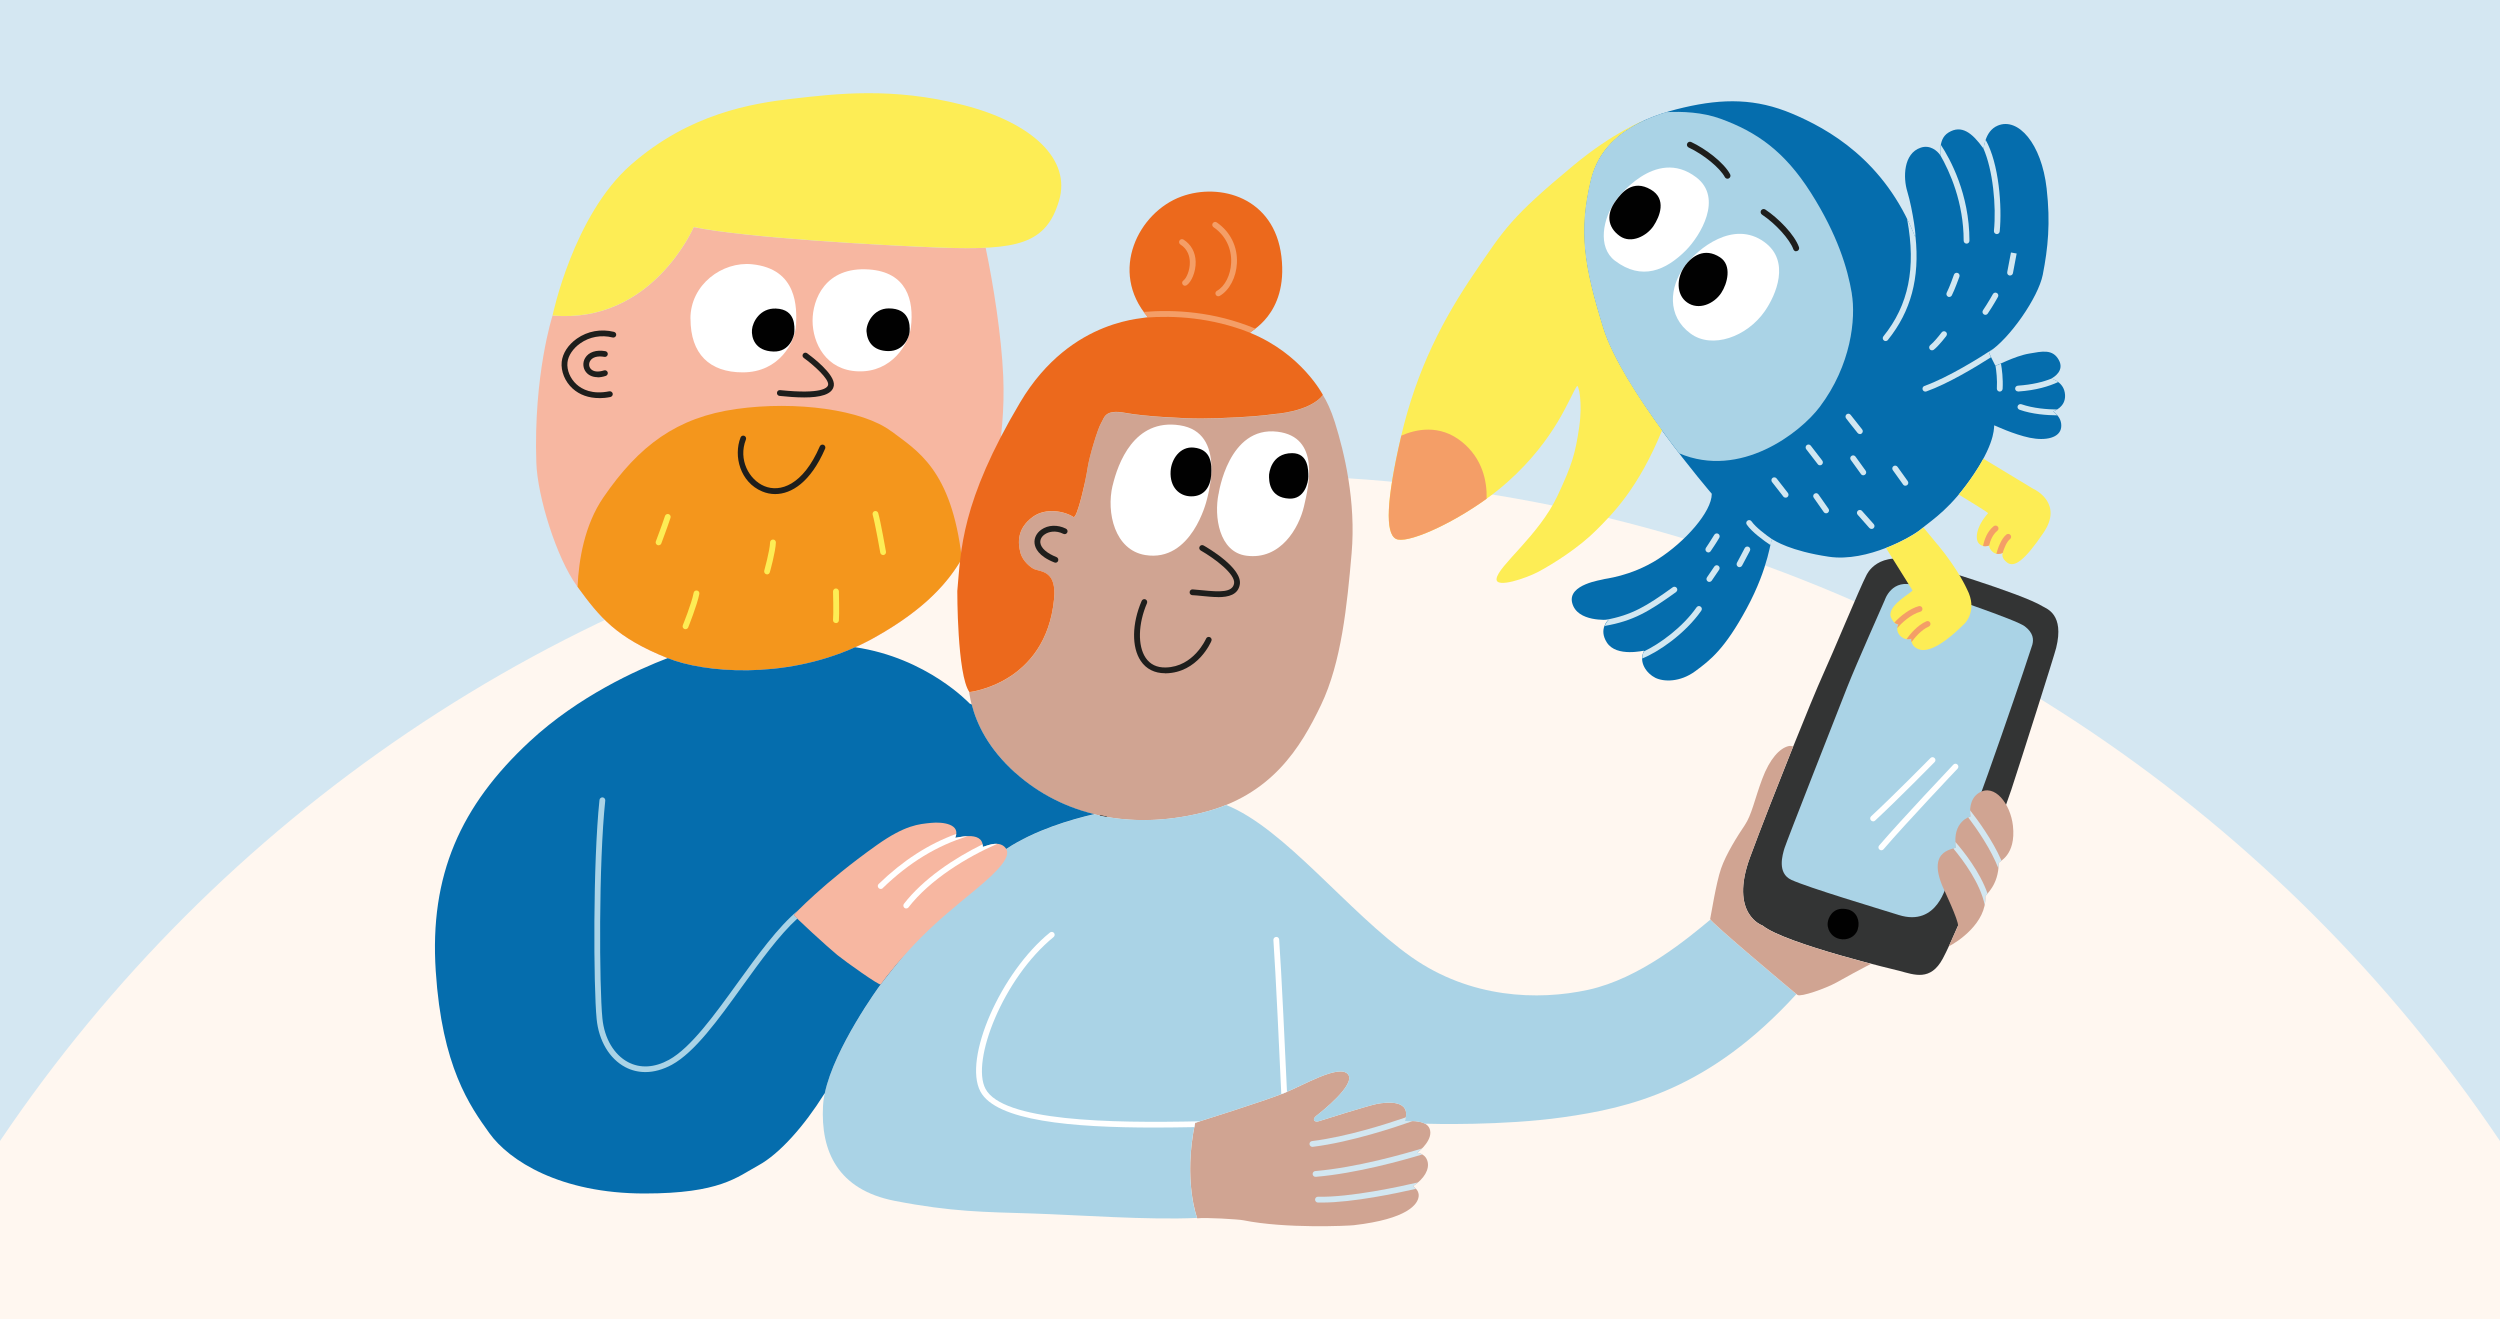 <?xml version="1.0" encoding="UTF-8"?>
<svg id="Ebene_1" data-name="Ebene 1" xmlns="http://www.w3.org/2000/svg" xmlns:xlink="http://www.w3.org/1999/xlink" viewBox="0 0 342 180.5">
  <rect x="0" y="0" width="342" height="180.5" fill="#808080" stroke="none"/>
  <defs>
    <style>
      .cls-1, .cls-2 {
        fill: none;
      }

      .cls-3 {
        fill: #f49e67;
      }

      .cls-4 {
        fill: #010101;
      }

      .cls-2 {
        stroke: #010101;
        stroke-linecap: round;
        stroke-linejoin: round;
        stroke-width: .1px;
      }

      .cls-5 {
        fill: #f7b7a1;
      }

      .cls-6 {
        fill: #fff7f0;
      }

      .cls-7 {
        fill: #d2e7f1;
      }

      .cls-8 {
        fill: #fff;
      }

      .cls-9 {
        fill: #d4e7f2;
      }

      .cls-10 {
        fill: #aad3e6;
      }

      .cls-11 {
        fill: #f4961c;
      }

      .cls-12 {
        fill: #d0a492;
      }

      .cls-13 {
        fill: #1e1e1c;
      }

      .cls-14 {
        fill: #ec691c;
      }

      .cls-15 {
        fill: #333434;
      }

      .cls-16 {
        fill: #056dad;
      }

      .cls-17 {
        fill: #fded55;
      }

      .cls-18 {
        clip-path: url(#clippath);
      }
    </style>
    <clipPath id="clippath">
      <rect class="cls-1" x="59.49" y="12.75" width="223.02" height="155"/>
    </clipPath>
  </defs>
  <g>
    <rect class="cls-9" x="-117" width="529" height="250" rx="12" ry="12"/>
    <path class="cls-6" d="M377,271c0,113.77-92.23,206-206,206S-35,384.77-35,271,57.23,65,171,65s206,92.23,206,206Z"/>
    <rect class="cls-1" x="71" y="-10" width="201" height="201"/>
  </g>
  <g class="cls-18">
    <g>
      <path class="cls-5" d="M134.83,33.9c-1.74.08-3.76.06-6.12-.02-8.13-.3-26.77-1.36-33.81-2.81,0,0-5.7,13.29-19.31,12.1,0,0-2.62,8.09-2.22,20.11.15,4.66,2.78,13.09,5.56,16.89,3.11,4.26,5.32,7.04,12.42,9.88,5.41,2.16,17.69,3.1,28.25-2.8,10.56-5.9,12.12-11.22,13.97-14.58,1.85-3.36,4.08-12.34,3.67-21.26-.25-5.5-1.34-12.45-2.4-17.5Z"/>
      <path class="cls-11" d="M121.94,59.01c-3.9-2.96-13.04-4.21-21.2-3.06-8.15,1.14-13.34,5.01-18.2,12.1-2.59,3.78-3.37,8.57-3.53,12.22,3.06,4.2,5.3,6.94,12.33,9.76,5.41,2.16,17.69,3.1,28.25-2.8,7.19-4.02,10.21-7.77,11.99-10.82-1.42-12.24-6.16-14.77-9.63-17.41h0Z"/>
      <path class="cls-12" d="M182.63,57.83c-.56-1.79-1.16-2.99-1.65-3.77-1.85,2.34-6.76,2.61-6.76,2.61-2.29.35-7.23.6-9.93.6s-7.97-.32-10.28-.76c-2.92-.56-2.92.64-3.38,1.39-.46.75-1.64,4.61-1.85,6.16-.22,1.55-1.43,7.01-1.94,6.67-1.16-.77-3.74-1.32-5.54-.02-2.26,1.63-2.03,3.66-1.71,4.9.32,1.24,1.52,2.11,1.93,2.27.94.37,3.05.23,2.67,4.12-1.15,11.58-11.58,12.69-11.58,12.69-.02-.02-.03-.06-.05-.08.43,2.87,1.74,6.99,6.32,11.12,6.57,5.91,15.78,7.84,25.43,5.49,9.65-2.35,13.62-8.97,16.41-14.79,2.79-5.82,3.56-13.63,4.18-20.74.62-7.11-1.01-13.83-2.27-17.85Z"/>
      <path class="cls-15" d="M255.32,78.71s1.51-3.69,7.22-1.74c1.02.35,13.9,4.15,16.9,5.98.54.33,2.99,1.08,1.84,5.69-.27,1.09-4.79,15.32-6.13,19.39-1.34,4.07-7.23,19.12-9.38,23.11-1.67,3.1-3.85,2.23-5.94,1.67,0,0-15.6-3.68-18.71-6.2,0,0-4.6-1.52-1.71-9.35,2.9-7.83,8.61-21.99,9.95-24.91,1.34-2.92,5.05-11.9,5.96-13.65h0Z"/>
      <path class="cls-16" d="M234.19,67.57s-12.27-14.25-14.88-22.7c-2.61-8.45-3.4-13.14-1.69-20.25,1.49-6.18,7.26-8.64,12.71-9.91s9.92-1.23,14.81.83c4.89,2.06,12.66,6.33,16.81,16.78.31.78-.26-3.58-1.03-6.12-.58-1.88-.55-5.21,1.84-6,1.28-.43,2.26.45,2.62.97.36.52-.53-2.01,1.19-3.05,1.78-1.08,3.22.05,4.74,2.17.14.2.09-2.32,1.99-3.11,2.78-1.16,5.98,2.45,6.68,8.6.54,4.73.18,8.18-.53,11.81-.62,3.12-4.56,8.77-7.35,10.55-.11.07.8,1.7.85,1.86.05.16,2.56-1.28,4.64-1.63,1.79-.31,3.21-.65,4.05.87.82,1.46-.66,2.35-.99,2.53-.11.06,1.74.37,1.85,2.26.09,1.69-1.53,2.2-1.61,2.24-.08.03,1.24.73,1.08,2.18-.16,1.45-2.12,1.89-4.32,1.43-2.19-.46-4.68-1.64-4.82-1.69-.14-.05.4,1.91-2.79,6.66-3.18,4.75-5.56,6.13-7.29,7.57-1.14.95-7.27,4.53-12.57,3.74s-7.38-2.19-7.74-2.39c-.25-.14-.34,3.64-3.51,9.49-2.98,5.51-4.94,7.03-7.02,8.56-2.08,1.53-4.32,1.47-5.47.9-1.15-.57-2.35-2.12-1.53-3.7.03-.06-3.76.94-5.09-1.12-1.19-1.86.2-3.08.2-3.11,0-.03-4.28.38-4.95-2.33-.63-2.56,4.16-3.13,4.26-3.21.1-.08,3.7-.36,7.45-2.74,3.75-2.39,7.39-6.5,7.39-8.95h0Z"/>
      <path class="cls-10" d="M253.33,40.15c-.57-3.42-1.96-8.03-5.59-13.76-3.63-5.73-7.45-8.35-12.35-10.14-2.48-.91-5.28-1.02-7.44-.91-4.66,1.43-9.06,3.99-10.33,9.27-1.71,7.1-.92,11.79,1.69,20.25,1.56,5.08,6.61,12.24,10.39,17.15,8.39,3.57,16.57-2.81,19.23-6.33,4.33-5.73,4.97-12.12,4.39-15.54h0Z"/>
      <path class="cls-8" d="M221.07,27.38s5.34-7.42,10.98-3.12c3.71,2.83.54,8.02-1.43,10-2.73,2.73-6.03,4.18-9.69,1.41-2.43-1.83-1.67-5.85.15-8.28Z"/>
      <path class="cls-8" d="M230.51,36.35c1.74-2.33,6.61-6.31,10.84-3.25,3.63,2.62,1.6,7.27.08,9.46-2.44,3.53-7.22,5.23-10.15,3.08-3.28-2.4-2.93-6.4-.77-9.28h0Z"/>
      <path class="cls-17" d="M227.37,58.89c-3.29-4.52-6.79-9.95-8.06-14.03-2.61-8.45-3.4-13.14-1.69-20.25.99-4.13,3.9-6.6,7.35-8.16,0,0-4.19,1.58-9.77,6.22-8.52,7.07-9.41,8.67-13.46,14.62-4.23,6.22-7.92,13.13-10.1,22.53-2.01,8.67-2.15,13.1-.7,13.89,1.69.92,10.01-3.06,15.27-7.75,6.71-5.98,8.51-11.7,9.52-13.14.2-.29.82,2.18.29,5.71-.53,3.53-.93,4.98-2.95,9.29-2.55,5.45-8.17,9.62-8.34,11.37-.13,1.36,4.12-.12,5.7-.96,2.13-1.14,5.59-3.34,7.95-5.71,2.26-2.26,5.74-5.72,8.98-13.63Z"/>
      <path class="cls-8" d="M94.45,43.59c0-4.66,4.35-7.85,8.42-7.44,6.27.63,6.14,6.01,6.03,8.31-.11,2.3-2.26,6.48-7.29,6.48-4.55,0-7.15-2.52-7.15-7.34h0Z"/>
      <path class="cls-8" d="M111.16,43.87c0-2.92,1.74-7.41,7.69-7.01,5.17.35,6.22,4.17,5.76,7.93-.28,2.24-2.6,6.16-7.2,6.01-4.42-.14-6.25-3.87-6.25-6.93Z"/>
      <path class="cls-17" d="M75.59,43.16s2.83-13.69,10.71-20.61c7.99-7.01,16.54-8.41,22.16-9.05,5.96-.68,13.63-1.61,23.25.85,9.62,2.45,14.8,7.52,13.18,13.05-1.75,5.98-5.66,6.85-16.18,6.47-8.13-.3-26.77-1.36-33.81-2.81,0,0-5.7,13.29-19.31,12.1h0Z"/>
      <path class="cls-8" d="M152.21,66.42c.71-3,2.92-9.19,9.18-8.24,6.54.99,3.75,9.91,3.68,10.28,0,0-2.03,8.51-8.4,7.47-4.16-.68-5.35-5.78-4.47-9.51Z"/>
      <path class="cls-8" d="M166.71,67.55s1.33-9.32,8.06-8.49c5.85.72,4.29,7.32,3.61,10.23-.68,2.91-3.19,7.36-7.88,6.73-3.75-.5-4.44-5.4-3.8-8.47Z"/>
      <path class="cls-14" d="M132.61,94.68s10.43-1.11,11.58-12.69c.39-3.9-1.73-3.75-2.67-4.12-.42-.16-1.61-1.03-1.93-2.27-.32-1.24-.55-3.26,1.71-4.9,1.8-1.3,4.37-.75,5.54.02.51.34,1.72-5.13,1.94-6.68.22-1.55,1.39-5.4,1.85-6.16.46-.75.46-1.95,3.38-1.39,2.31.44,7.58.76,10.28.76s7.65-.25,9.93-.6c0,0,4.91-.26,6.76-2.61,0,0-2.89-5.63-9.96-8.51-.29-.12,5.24-2.33,4.28-10.43-.97-8.13-8.43-10.13-13.67-8.22-5.88,2.14-9.97,10.22-4.62,16.48.24.28-10.38-.22-17.46,11.7-8.12,13.68-8.08,20.21-8.59,25.8,0,0-.03,11.44,1.65,13.81h0Z"/>
      <path class="cls-12" d="M163.5,153.6s9.51-2.99,12.15-4.06c2.64-1.06,7.49-3.97,8.73-2.61,1.25,1.36-3.68,5.23-4.28,5.69-.68.53-.27.96.32.76.5-.17,6.69-2.11,7.92-2.36,1.32-.26,4.82-.66,3.86,2.3-.05.16,2.81-.35,3.37,1.08.56,1.43-1.33,3.04-1.66,3.25-.14.09,1.01.04,1.36,1.17.35,1.12-.47,2.46-1.93,3.42-.14.09.85.43.73,1.45s-1.44,3.06-8.88,3.92c-.71.08-9.29.5-15.12-.68-.63-.13-5.28-.41-6.28-.26,0,0-1.97-5.08-.29-13.08h0Z"/>
      <path class="cls-10" d="M257.81,82.16s.95-3.21,4.33-2.01c3.38,1.2,13.64,4.61,14.85,5.53,1.21.92,1.22,1.83,1.03,2.53-.19.7-7.27,21.82-11.6,32.45-.14.34-1.33,6.19-6.67,4.51-2.96-.93-12.32-3.72-14.68-4.8-2.01-.92-1.21-3.47-.95-4.34.26-.86,7.11-18.29,8.54-21.93,1.44-3.64,4.88-11.28,5.14-11.93h0Z"/>
      <path class="cls-4" d="M250.08,125.93c.21-.75.93-1.97,2.75-1.51,1.16.3,1.67,1.55,1.31,2.72-.3,1.01-1.42,1.56-2.51,1.3-1.15-.27-1.84-1.43-1.54-2.51Z"/>
      <path class="cls-12" d="M266.59,129.46c1.19-.58,5.19-3.22,5-6.81-.01-.24,1.83-1.48,1.83-4.58,0-.23,2.4-.99,1.95-5.11-.33-2.96-2.5-5.87-4.68-4.48-1.29.83-1.25,2.49-1.11,3.2,0,0-2.56.63-2.01,4.21.06.36-4.1.06-1.8,5.44.16.37,2.16,4.57,2.09,5.31l-1.27,2.82h0Z"/>
      <path class="cls-4" d="M221.07,27.42c.75-1,2.25-2.96,4.77-1.48,2.18,1.28,1.24,3.66.34,5-.91,1.34-3.03,2.45-4.58,1.36-1.71-1.21-1.91-3.05-.53-4.87h0Z"/>
      <path class="cls-4" d="M230.51,36.35c.92-1.27,2.65-2.55,4.79-1.15,1.67,1.09,1.01,3.61.16,4.88-1,1.51-3.1,2.41-4.67,1.29-1.49-1.06-1.49-3.34-.27-5.02h0Z"/>
      <path class="cls-13" d="M106.05,67.59c-.63,0-1.23-.13-1.78-.36-3.01-1.25-3.96-4.83-2.96-7.39.08-.2.31-.3.51-.22.2.08.3.31.22.51-1.08,2.74.43,5.5,2.52,6.37,2.14.89,5.27-.08,7.59-5.44.09-.2.32-.29.52-.21.2.09.29.32.21.52-1.99,4.6-4.61,6.22-6.84,6.22h0Z"/>
      <path class="cls-17" d="M90.09,74.6s-.1,0-.14-.03c-.2-.08-.31-.31-.23-.51,0-.02.81-2.12,1.25-3.47.07-.21.29-.32.5-.26.21.07.32.29.26.5-.45,1.37-1.26,3.49-1.26,3.51-.06.16-.21.25-.37.25h0Z"/>
      <path class="cls-17" d="M93.78,86.08s-.1-.01-.15-.03c-.2-.08-.3-.31-.22-.52.01-.03,1.21-2.98,1.48-4.43.04-.22.25-.36.46-.32.22.04.36.25.32.46-.29,1.52-1.47,4.45-1.52,4.58-.06.15-.21.25-.37.25h0Z"/>
      <path class="cls-17" d="M104.94,78.57s-.07,0-.11-.01c-.21-.06-.33-.28-.28-.49,0-.03.76-2.73.8-3.88,0-.22.2-.39.41-.38.22,0,.39.19.38.41-.04,1.25-.79,3.96-.83,4.07-.05.18-.21.29-.38.29h0Z"/>
      <path class="cls-17" d="M114.35,85.23h-.04c-.22-.02-.38-.22-.35-.44.08-.74,0-3.85,0-3.88,0-.22.17-.4.39-.41.21,0,.4.17.41.39,0,.13.08,3.2,0,3.99-.02.2-.19.36-.39.36h0Z"/>
      <path class="cls-17" d="M120.81,75.93c-.19,0-.36-.14-.39-.33,0-.04-.73-4.13-1.04-5.19-.06-.21.06-.43.27-.49.21-.06.43.06.49.27.33,1.1,1.03,5.11,1.06,5.28.04.22-.11.42-.32.46-.02,0-.05,0-.07,0h0Z"/>
      <path class="cls-13" d="M81.98,54.46c-1.44,0-2.69-.44-3.64-1.3-1.05-.95-1.63-2.36-1.5-3.66.12-1.16.89-2.35,2.08-3.18,1.46-1.03,3.31-1.36,5.08-.92.21.05.34.27.29.48-.05.21-.27.34-.48.29-1.55-.39-3.16-.1-4.43.8-.99.69-1.66,1.7-1.75,2.61-.11,1.06.37,2.2,1.24,3,.76.69,2.16,1.42,4.48.95.21-.04.42.1.47.31.04.22-.1.42-.31.47-.53.11-1.04.16-1.54.16h0Z"/>
      <path class="cls-13" d="M81.75,51.6c-.91,0-1.39-.45-1.58-.69-.44-.55-.49-1.33-.12-1.94.48-.81,1.52-1.15,2.77-.93.22.04.36.25.32.46-.04.22-.25.36-.46.32-.92-.17-1.65.04-1.95.56-.2.34-.18.75.06,1.05.34.42,1.01.51,1.84.24.21-.07.43.05.5.25.07.21-.05.43-.25.5-.43.14-.8.2-1.12.2h0Z"/>
      <path class="cls-13" d="M110.01,54.37c-1.08,0-2.25-.09-3.37-.21-.22-.02-.38-.22-.35-.44.02-.22.21-.38.44-.35,5.76.59,6.51-.33,6.56-.75.1-.78-1.89-2.61-3.34-3.66-.18-.13-.22-.38-.09-.55.13-.18.38-.22.55-.09.64.47,3.85,2.88,3.66,4.4-.16,1.28-1.92,1.65-4.06,1.65Z"/>
      <path class="cls-13" d="M144.38,76.97s-.1,0-.15-.03c-2.19-.86-2.63-1.99-2.7-2.59-.09-.72.26-1.43.92-1.89.93-.66,2.22-.71,3.37-.14.2.1.28.34.18.53-.1.2-.33.28-.53.18-1.06-.53-2.04-.29-2.56.08-.43.3-.64.72-.59,1.15.09.72.89,1.43,2.21,1.95.2.08.3.31.22.52-.06.16-.21.25-.37.25h0Z"/>
      <path class="cls-13" d="M159.38,92.1c-1.43,0-2.58-.58-3.32-1.68-1.27-1.88-1.22-5.11.12-8.22.09-.2.32-.29.52-.21.2.09.29.32.21.52-1.22,2.83-1.29,5.83-.19,7.47.61.91,1.54,1.36,2.75,1.33,3.84-.08,5.5-3.91,5.52-3.94.08-.2.31-.3.52-.21.2.09.3.32.21.52-.07.18-1.87,4.34-6.23,4.43h-.11Z"/>
      <path class="cls-13" d="M166.62,81.68c-.71,0-1.46-.08-2.19-.15-.46-.05-.9-.09-1.32-.11-.22-.01-.39-.2-.37-.42.01-.22.2-.39.42-.37.43.03.87.07,1.35.12,2.37.24,4.07.31,4.31-.91.25-1.27-2.67-3.45-4.56-4.53-.19-.11-.26-.35-.15-.54.11-.19.35-.26.54-.15.55.31,5.38,3.12,4.95,5.37-.26,1.37-1.51,1.7-2.97,1.7Z"/>
      <path class="cls-3" d="M162.12,39.09c-.13,0-.25-.06-.33-.17-.13-.18-.08-.43.1-.55.39-.27.91-1.36.88-2.53-.02-.72-.25-1.73-1.29-2.39-.18-.12-.24-.36-.12-.55.12-.19.36-.24.55-.12,1.04.66,1.63,1.74,1.66,3.04.03,1.42-.61,2.77-1.22,3.19-.07.05-.15.07-.23.07h0Z"/>
      <path class="cls-3" d="M166.67,40.53c-.14,0-.27-.07-.35-.2-.11-.19-.04-.43.15-.54,1.09-.61,1.88-2.15,1.95-3.84.09-1.98-.78-3.75-2.41-4.87-.18-.12-.23-.37-.1-.55.13-.18.37-.23.55-.1,1.85,1.28,2.86,3.31,2.75,5.56-.09,1.95-1.04,3.75-2.36,4.49-.06.03-.13.05-.19.05Z"/>
      <path class="cls-8" d="M256.24,112.36c-.11,0-.21-.04-.29-.13-.15-.16-.14-.41.02-.56,3.12-2.89,8.07-7.92,8.12-7.97.15-.16.4-.16.56,0,.16.15.16.41,0,.56-.05.05-5.01,5.1-8.14,8-.08.07-.17.11-.27.11h0Z"/>
      <path class="cls-8" d="M257.37,116.32c-.09,0-.18-.03-.26-.1-.17-.14-.19-.39-.04-.56,3.04-3.55,10.08-10.98,10.15-11.06.15-.16.4-.17.56-.01.16.15.17.4.02.56-.07.07-7.1,7.49-10.13,11.03-.08.09-.19.14-.3.14Z"/>
      <path class="cls-7" d="M260.66,66.45c-.12,0-.25-.06-.32-.17l-1.4-1.96c-.13-.18-.09-.43.09-.55.18-.13.42-.09.55.09l1.4,1.96c.13.18.09.43-.09.55-.07.05-.15.07-.23.07Z"/>
      <path class="cls-7" d="M254.9,65.02c-.12,0-.25-.06-.32-.17l-1.39-1.93c-.13-.18-.09-.43.09-.55.18-.13.42-.09.55.09l1.39,1.93c.13.18.09.43-.09.55-.07.05-.15.08-.23.08h0Z"/>
      <path class="cls-7" d="M256.03,72.36c-.11,0-.22-.05-.3-.13l-1.6-1.81c-.15-.16-.13-.42.03-.56.16-.15.42-.13.56.03l1.61,1.81c.15.16.13.42-.03.56-.08.07-.17.1-.26.1Z"/>
      <path class="cls-7" d="M249.82,70.22c-.13,0-.25-.06-.33-.17l-1.37-1.96c-.13-.18-.08-.43.1-.55.18-.13.43-.08.55.1l1.37,1.96c.13.18.08.43-.1.55-.07.05-.15.07-.23.07Z"/>
      <path class="cls-7" d="M244.27,68.08c-.12,0-.24-.05-.31-.15l-1.55-1.99c-.13-.17-.1-.42.07-.56.17-.13.42-.1.56.07l1.55,1.99c.13.17.1.42-.07.56-.07.06-.16.08-.24.08Z"/>
      <path class="cls-7" d="M248.99,63.66c-.12,0-.24-.05-.32-.16l-1.58-2.05c-.13-.17-.1-.42.07-.56.17-.13.42-.1.55.07l1.58,2.05c.13.17.1.42-.07.56-.07.06-.16.08-.24.08Z"/>
      <path class="cls-7" d="M254.43,59.38c-.12,0-.23-.05-.31-.15-.57-.71-1.54-1.93-1.59-2.02-.12-.18-.07-.43.11-.55.18-.12.42-.07.54.11.08.11.99,1.26,1.56,1.97.14.17.11.42-.06.56-.07.06-.16.09-.25.09h0Z"/>
      <path class="cls-7" d="M237.97,77.59c-.06,0-.13-.01-.19-.05-.19-.1-.27-.34-.17-.54l1.07-2.02c.1-.19.34-.27.54-.17.19.1.27.34.17.54l-1.07,2.02c-.07.13-.21.21-.35.21h0Z"/>
      <path class="cls-7" d="M233.84,79.61c-.08,0-.15-.02-.22-.07-.18-.12-.23-.37-.11-.55l1.01-1.49c.12-.18.37-.23.55-.11.18.12.23.37.11.55l-1.01,1.49c-.08.11-.2.17-.33.17h0Z"/>
      <path class="cls-7" d="M233.7,75.57c-.08,0-.15-.02-.22-.07-.18-.12-.23-.37-.11-.55,0-.01.85-1.27,1.14-1.78.11-.19.35-.26.54-.15.19.11.26.35.15.54-.3.54-1.14,1.79-1.18,1.84-.08.11-.2.18-.33.18h0Z"/>
      <path class="cls-7" d="M264.31,47.93c-.12,0-.24-.05-.32-.16-.13-.17-.1-.42.07-.56.47-.36,1.29-1.38,1.56-1.74.13-.17.38-.21.56-.08.18.13.21.38.08.56-.04.06-1.06,1.39-1.71,1.89-.07.06-.16.08-.24.08Z"/>
      <path class="cls-7" d="M271.6,43.07c-.08,0-.15-.02-.22-.07-.18-.12-.23-.37-.11-.55.67-.99,1.36-2.21,1.36-2.22.11-.19.35-.26.54-.15.19.11.26.35.15.54-.03.05-.7,1.26-1.4,2.28-.08.11-.2.17-.33.17h0Z"/>
      <path class="cls-7" d="M274.98,37.69s-.05,0-.08,0c-.22-.04-.35-.25-.31-.47.18-.9.51-2.68.51-2.68l.78.14s-.33,1.79-.51,2.69c-.04.19-.2.32-.39.32Z"/>
      <path class="cls-7" d="M266.66,40.63c-.06,0-.13-.01-.18-.05-.19-.1-.27-.34-.17-.54.35-.66.99-2.44.99-2.46.07-.21.3-.31.51-.24.21.07.31.3.24.51-.03.08-.67,1.85-1.04,2.56-.07.14-.21.21-.35.21h0Z"/>
      <path class="cls-2" d="M151.36,111.74c-.29-.05-.58-.11-.87-.17"/>
      <path class="cls-10" d="M234,125.79c-3.14,2.6-9.64,8.07-16.75,9.62-6.89,1.5-16.12,1.16-24.13-4.46-8.64-6.06-17.39-17.67-25.39-20.83-1.05.43-2.18.79-3.41,1.09-5.11,1.24-10.1,1.29-14.63.18-3.18.74-8.13,2.19-11.97,4.72-6.16,4.06-17.41,18.8-17.41,18.8,0,0-7.38,10.09-7.72,16.34-.34,6.25,2.02,11.51,9.82,13.03,7.8,1.52,12.37,1.52,18.68,1.72,6.29.2,16.02.93,22.67.61-.22-.61-1.84-5.54-.27-13.01,0,0,9.51-2.99,12.15-4.06,2.64-1.06,7.49-3.97,8.73-2.61,1.25,1.36-3.68,5.23-4.28,5.69-.68.52-.28.96.32.76.5-.17,6.69-2.11,7.92-2.36,1.32-.26,4.82-.67,3.86,2.3-.04.13,1.69-.16,2.72.4.87.03,10.7.29,18.93-.88,9.03-1.28,19.96-3.75,31.91-16.85-1.3-1.06-11.01-9.22-11.76-10.19h0Z"/>
      <path class="cls-12" d="M241.12,126.62s-4.6-1.52-1.71-9.35c1.53-4.15,3.86-10.07,5.9-15.16-.23-.07-.45-.09-.65-.04-1.17.29-2.54,1.67-3.59,4.49-1.05,2.82-1.43,4.9-2.39,6.33-.96,1.42-2.55,3.93-3.24,5.93-.69,2-1.36,6.35-1.49,6.89-.08.34,11.54,10.08,11.95,10.4.42.31,3.81-.86,5.36-1.72,1.31-.73,3.26-1.81,4.69-2.54-4.83-1.26-12.73-3.51-14.83-5.22h0Z"/>
      <path class="cls-16" d="M138.89,105.72c-3.71-3.34-5.27-6.68-5.96-9.35l-.29-.13s-5.81-6.25-15.66-7.7c-9.9,4.43-20.68,3.48-25.64,1.49-4.13,1.58-12.2,5.19-18.89,11.41-9.45,8.78-13.7,18.29-12.84,31.4.85,13.1,4.65,18.43,7.34,22.18,2.7,3.76,9.68,8.25,21.22,8.25,10.34,0,12.64-2.24,15.57-3.84,2.94-1.6,6.32-5.48,8.95-9.68.04-.06.08-.13.14-.2,1.31-6.23,7.48-14.66,7.48-14.66,0,0,11.25-14.74,17.41-18.8,3.84-2.53,8.79-3.99,11.97-4.72.24.06.49.11.73.17-4.32-.93-8.26-2.89-11.53-5.83Z"/>
      <path class="cls-3" d="M199.97,60.43c-3.04-2.45-6.32-1.69-8.26-.84-.02.08-.04.16-.06.23-2.01,8.67-2.15,13.1-.7,13.89,1.41.76,7.42-1.87,12.42-5.48.07-2.36-.55-5.51-3.4-7.8h0Z"/>
      <path class="cls-10" d="M108.6,125.14s.21-.23.62-.64c-2.8,2.31-5.6,6.21-8.33,9.98-3.14,4.35-6.39,8.86-9.37,10.5-1.99,1.09-3.93,1.2-5.6.32-1.93-1.02-3.24-3.25-3.51-5.97-.43-4.35-.52-21.25.39-29.81.02-.22-.14-.41-.35-.44-.22-.02-.41.14-.44.35-.91,8.61-.82,25.6-.39,29.97.29,2.98,1.76,5.45,3.93,6.59.85.45,1.78.67,2.74.67,1.17,0,2.4-.34,3.62-1,3.14-1.72,6.3-6.1,9.63-10.73,2.48-3.44,5.04-6.99,7.55-9.28-.3-.3-.49-.49-.49-.53Z"/>
      <path class="cls-8" d="M163.5,153.6s.25-.08.67-.21c-12.54.28-26.99-.02-29.35-4.43-2.03-3.81,2.44-15.18,9.31-20.77.17-.14.2-.39.06-.56-.14-.17-.39-.2-.56-.06-6.75,5.48-11.9,17.27-9.51,21.75,2.15,4.03,12.5,4.93,23.82,4.93,1.8,0,3.62-.03,5.44-.06.04-.2.08-.39.12-.6h0Z"/>
      <path class="cls-8" d="M175.64,149.54c.13-.05.28-.11.42-.18-.21-4.52-.76-16.54-1.07-20.83-.02-.22-.2-.38-.42-.36-.22.02-.38.21-.37.42.31,4.37.89,16.81,1.08,21.09.13-.05.25-.1.36-.14h0Z"/>
      <path class="cls-7" d="M179.52,156.89h.05c5.28-.65,11.47-2.74,13.7-3.53-.61-.02-1.09.03-1.06-.04.05-.17.09-.32.12-.47-2.61.9-8.11,2.67-12.85,3.25-.22.03-.37.23-.34.44.03.2.2.35.39.35h0Z"/>
      <path class="cls-7" d="M193.71,162.63c-.22-.23-.44-.34-.37-.38.24-.16.45-.32.65-.5-2.31.54-9.35,2.08-13.68,1.96-.23,0-.4.17-.41.39,0,.22.17.4.39.41.18,0,.36,0,.55,0,4.21,0,10.28-1.28,12.87-1.88h0Z"/>
      <path class="cls-7" d="M193.91,157.65c.11-.07.37-.27.65-.55-2.44.75-8.98,2.62-14.63,3.1-.22.02-.38.21-.36.43.02.21.19.36.4.36h.03c5.56-.47,11.93-2.26,14.57-3.06-.38-.22-.74-.23-.65-.28h0Z"/>
      <path class="cls-7" d="M269.51,110.86c0,.33.03.62.07.83,0,0-.13.04-.33.13,1.17,1.54,3.12,4.34,4.14,7,.02-.24.04-.48.04-.74,0-.06.16-.15.38-.33-1.23-2.83-3.28-5.6-4.29-6.89Z"/>
      <path class="cls-7" d="M267.5,115.18c0,.23.03.46.07.72,0,.07-.13.11-.35.18,1.33,1.59,3.69,4.75,4.29,7.73.07-.37.1-.75.08-1.15,0-.06.12-.2.31-.41-1.04-2.98-3.29-5.8-4.4-7.07h0Z"/>
      <path class="cls-3" d="M156.7,43.45c3.89-.3,9.01-.04,14.31,2.07,0-.06.3-.23.73-.56-5.68-2.37-11.18-2.63-15.29-2.29.17.23.35.47.55.69.03.03-.09.05-.31.08h0Z"/>
      <path class="cls-7" d="M272.77,31.59c-.02.22.14.41.36.43h.04c.2,0,.37-.15.39-.36.33-3.36-.08-9.26-1.93-12.54-.22.65-.25,1.18-.31,1.16,1.31,2.98,1.79,7.87,1.45,11.31h0Z"/>
      <path class="cls-7" d="M272.98,50.01c.12.72.26,1.92.19,3.14-.01.22.16.41.37.42h.02c.21,0,.38-.16.4-.38.08-1.39-.1-2.74-.23-3.46-.42.19-.7.31-.76.28h0Z"/>
      <path class="cls-7" d="M265.43,21.22c1.31,2.28,3.2,6.48,3.2,11.71,0,.22.18.4.4.4s.39-.18.39-.4c0-6.39-2.64-11.18-3.92-13.13-.13.79.03,1.48-.07,1.42Z"/>
      <path class="cls-7" d="M276.07,53.56h.03c2.47-.17,4.19-.71,5.47-1.3-.41-.3-.8-.43-.9-.48-1.14.46-2.62.84-4.63.98-.22.02-.38.21-.37.42.01.21.19.37.4.37h0Z"/>
      <path class="cls-7" d="M272.11,48.14c.2-.13.41-.28.62-.45-2,1.31-6.24,3.95-9.47,5.11-.21.07-.31.3-.24.51.06.16.21.26.37.26.04,0,.09,0,.13-.02,2.96-1.06,6.64-3.27,8.85-4.68-.18-.37-.32-.69-.28-.72h0Z"/>
      <path class="cls-7" d="M229.29,80.98c.18-.13.22-.38.09-.55-.13-.18-.38-.22-.55-.09-3.6,2.59-5.59,3.81-9.25,4.47.28,0,.46-.01.46,0,0,.02-.32.31-.53.82,3.94-.68,6.09-1.99,9.78-4.64h0Z"/>
      <path class="cls-7" d="M280.9,56.27s.25-.09.52-.25c-1.37-.01-3.27-.16-4.89-.72-.21-.07-.43.04-.51.24s.04.43.24.51c1.75.62,3.76.76,5.19.77-.3-.35-.6-.53-.56-.55h0Z"/>
      <path class="cls-7" d="M232.74,83.53c.13-.18.08-.43-.1-.55-.18-.13-.42-.08-.55.1-1.93,2.76-5.08,5.03-7.2,6.03-.16.33-.23.65-.23.97,2.23-.89,5.87-3.39,8.08-6.54Z"/>
      <path class="cls-7" d="M239.61,71.32c-.12-.18-.37-.23-.55-.1-.18.12-.23.37-.1.55.69,1.01,2.34,2.2,3.25,2.81.11-.5.17-.78.23-.8-.88-.61-2.26-1.64-2.83-2.46h0Z"/>
      <path class="cls-7" d="M257.95,46.66c.12,0,.23-.05.31-.15,3.16-3.92,4.38-8.47,3.78-14.16,0,.08-.04.07-.08-.04-.33-.83-.68-1.61-1.05-2.36,0,.04-.01.07,0,.11,1.22,6.61.19,11.68-3.26,15.95-.14.17-.11.42.06.56.07.06.16.09.25.09h0Z"/>
      <path class="cls-17" d="M265.07,74.52c-1.16-1.41-1.66-2.02-1.95-2.37-.12.1-.24.19-.36.29-.57.48-2.4,1.62-4.75,2.53,1.17,1.88,3.5,5.61,3.61,5.78.15.23-3.65,2.09-2.92,3.75.4.92.95.92,1,.92.05,0-.47.67.14,1.44.68.86,1.64.54,1.64.52,0-.02-.18.94.93,1.41.68.29,2.39.47,6.37-3.51,0,0,1.82-1.76.31-4.67-.08-.16-1.16-2.63-4-6.09h0ZM278.26,66.94c-.72-.44-4.8-2.9-6.93-4.19-.34.63-.76,1.33-1.28,2.1-.74,1.1-1.44,2.02-2.09,2.8,1.4.88,4.09,2.48,4,2.57-1.67,1.87-1.82,3.62-1.19,4.19s1.35.15,1.35.21c0,.35.21.67.54.93.57.45,1.32.08,1.32.08-.03.13-.27.68.6,1.33.96.71,2.34-.19,4.99-4.11,2.7-4-1.2-5.86-1.31-5.93h0Z"/>
      <path class="cls-3" d="M274.48,73.12c-.7.55-1.15,1.8-1.38,2.64.4.08.78-.08.86-.11.23-.73.58-1.57,1.01-1.9.17-.14.2-.38.07-.56-.14-.17-.39-.2-.56-.07h0Z"/>
      <path class="cls-3" d="M273.3,72.04c-.14-.17-.39-.19-.56-.06-.9.73-1.29,1.85-1.46,2.72.4.1.76-.06.83-.07.17-.69.49-1.51,1.14-2.03.17-.14.19-.39.06-.56h0Z"/>
      <path class="cls-3" d="M263.85,85.72c.2-.09.29-.32.21-.52-.09-.2-.32-.3-.52-.21-1.24.53-2.28,1.81-2.73,2.44.37.05.66-.05.66-.06,0,0-.04.19.03.46.43-.58,1.33-1.68,2.35-2.11h0Z"/>
      <path class="cls-3" d="M262.7,83.69c.21-.06.33-.28.28-.49-.06-.21-.28-.34-.49-.28-1.27.35-2.57,1.4-3.33,2.24.27.24.51.24.54.24.03,0-.12.21-.15.53.59-.73,1.9-1.9,3.16-2.25h0Z"/>
      <path class="cls-13" d="M236.33,24.45c-.15,0-.29-.08-.37-.22-.68-1.27-2.9-3.09-4.95-4.05-.21-.1-.3-.35-.2-.55.1-.21.34-.3.55-.2,1.95.91,4.47,2.81,5.32,4.41.11.2.03.46-.17.56-.06.03-.13.05-.2.05h0Z"/>
      <path class="cls-13" d="M245.72,34.38c-.17,0-.33-.11-.39-.28-.49-1.36-2.41-3.49-4.29-4.74-.19-.13-.24-.39-.12-.58.13-.19.38-.24.57-.12,1.79,1.19,4.01,3.44,4.61,5.15.08.22-.04.46-.25.53-.05.02-.09.02-.14.02h0Z"/>
      <path class="cls-4" d="M160.14,64.46c.1-1.66,1.3-3.42,3.17-3.23,2.41.24,2.48,2.24,2.38,3.75-.09,1.5-.88,2.94-2.73,2.92-1.62,0-2.95-1.25-2.82-3.44Z"/>
      <path class="cls-4" d="M173.62,64.88s.2-2.89,3.14-2.89c2.26,0,2.22,2.39,2.22,3.19s-.49,3.14-2.62,3.03c-2.67-.13-2.8-2.32-2.75-3.33Z"/>
      <path class="cls-5" d="M108.6,125.14s3.97-4.3,11.36-9.54c3.88-2.75,5.74-2.86,7.41-3.03,1.67-.17,4.1.2,3.31,2.02-.07.16,3.77-1.14,3.77,1.24,0,.15,2.13-1.09,3.12.18.86,1.1-.9,3.03-4.03,5.62-3.13,2.59-5.08,4.16-7.54,6.61-2.45,2.45-4.95,5.6-5.52,6.43-.14.21-4.74-3.06-5.93-4.02-1.29-1.05-5.96-5.33-5.96-5.5h0Z"/>
      <path class="cls-8" d="M120.75,121.5c3.62-3.51,7.46-5.84,11.68-7.12-.91.03-1.79.29-1.75.21.08-.19.12-.36.14-.51-3.81,1.38-7.3,3.64-10.62,6.85-.16.15-.16.4,0,.56.08.08.18.12.29.12s.2-.04.28-.11h0Z"/>
      <path class="cls-8" d="M134.45,115.83c0-.12-.01-.23-.03-.33-3.88,1.9-8.12,4.73-10.76,8.14-.13.17-.1.42.07.56.07.06.16.08.24.08.12,0,.24-.05.31-.15,2.95-3.81,7.97-6.87,12.14-8.69-.95-.06-1.97.5-1.97.39h0Z"/>
      <path class="cls-4" d="M102.87,45.11c.09-1.09,1.12-2.98,3.27-2.9,2.79.1,2.53,2.61,2.53,3.15s-.58,2.81-2.87,2.73c-2.55-.08-3.02-1.92-2.93-2.98Z"/>
      <path class="cls-4" d="M118.54,45.37c-.08-1.07.91-3.18,3.05-3.18,2.78,0,2.93,2.13,2.84,3.24-.06.74-.81,2.6-2.89,2.6-2.1-.02-2.9-1.29-3-2.67h0Z"/>
    </g>
  </g>
</svg>